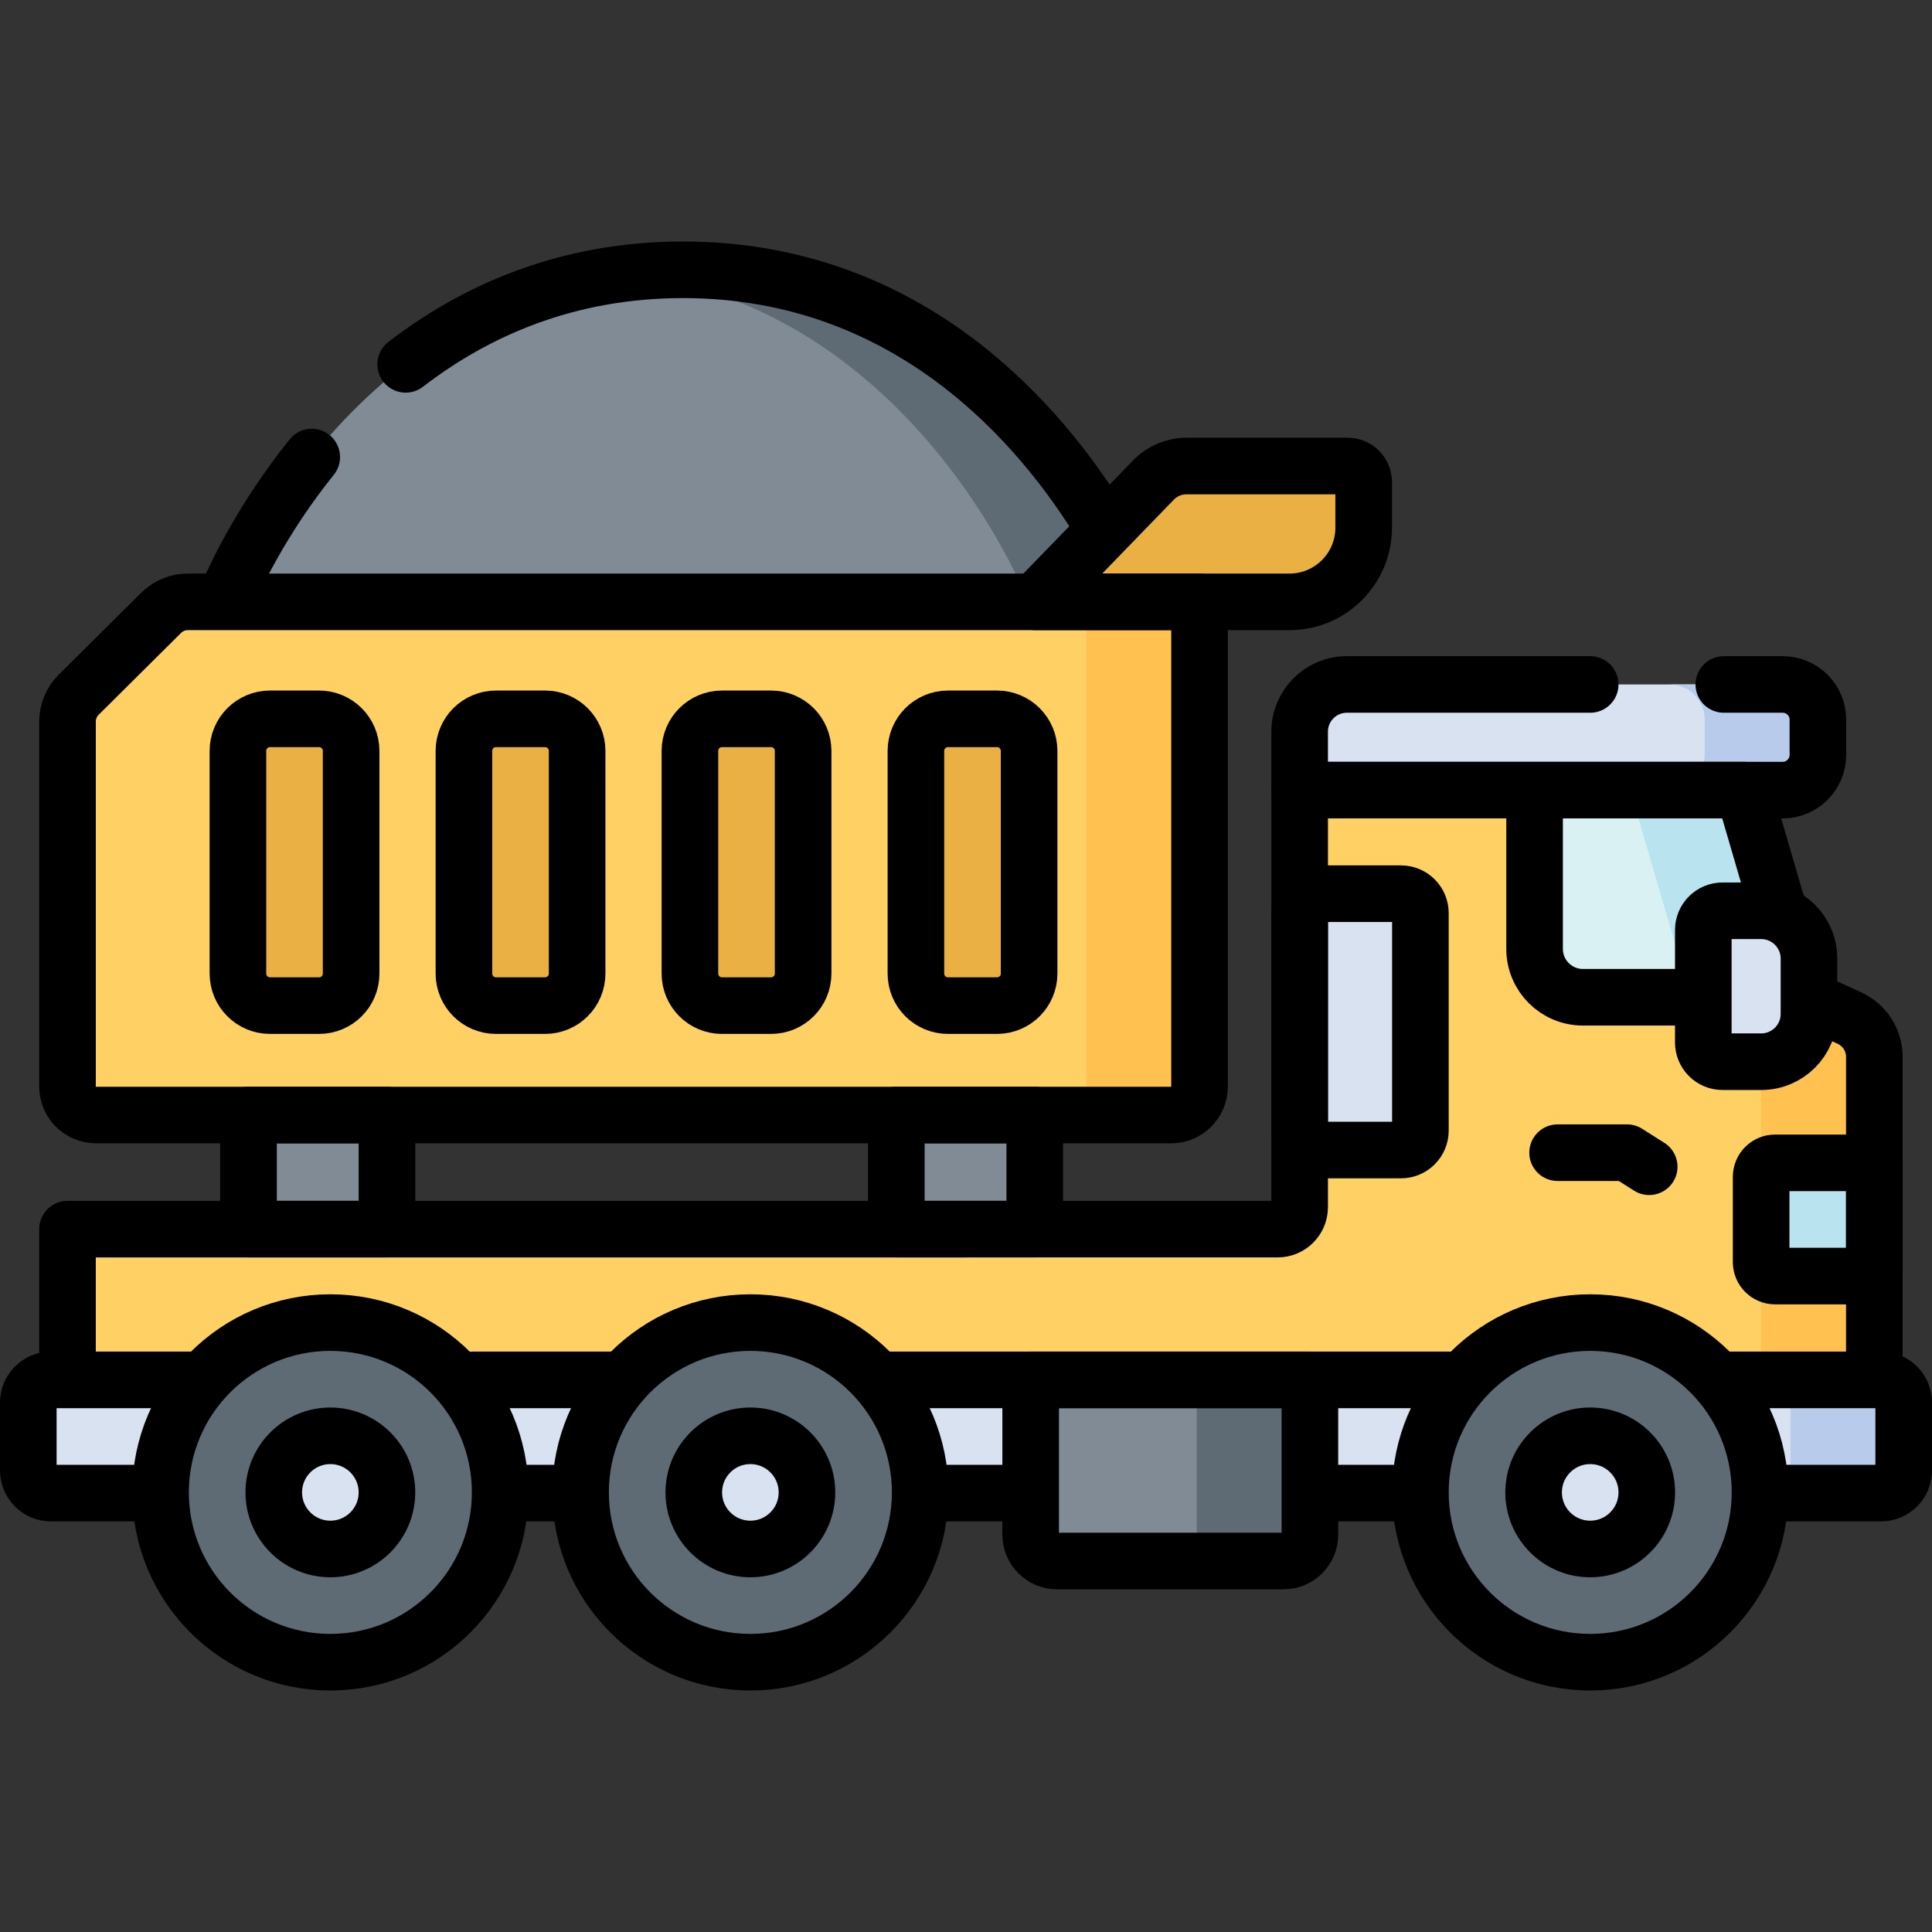 <?xml version="1.0" encoding="UTF-8"?>
<svg xmlns="http://www.w3.org/2000/svg" xmlns:xlink="http://www.w3.org/1999/xlink" version="1.1" id="Capa_1" x="0px" y="0px" viewBox="0 0 512 512" style="enable-background:new 0 0 512 512;" xml:space="preserve" width="512" height="512">
<rect x="0" y="0" width="512" height="512" fill="#333333" stroke="none"/>
<g>
	<path style="fill:#FFD064;" d="M496.72,280.087v85.599H17.89v-39.949l320.707-0.011c3.216,0,5.823-2.607,5.824-5.823l0.005-110.518&#10;&#9;&#9;h117.609l16.01,54.888l12.06,5.514C494.135,271.631,496.72,275.655,496.72,280.087z"/>
	<path style="fill:#FFC250;" d="M490.104,269.788l-12.06-5.514l-16.01-54.888h-30l16.01,54.888l12.06,5.514&#10;&#9;&#9;c4.03,1.843,6.615,5.867,6.615,10.299v85.599h30v-85.599C496.72,275.655,494.135,271.631,490.104,269.788z"/>
	<path style="fill:#D8E2F1;" d="M498.5,395.686h-485c-3.314,0-6-2.686-6-6v-18c0-3.314,2.686-6,6-6h485c3.314,0,6,2.686,6,6v18&#10;&#9;&#9;C504.5,393,501.814,395.686,498.5,395.686z"/>
	<path style="fill:#B9CBEA;" d="M498.5,365.686h-30c3.314,0,6,2.686,6,6v18c0,3.314-2.686,6-6,6h30c3.314,0,6-2.686,6-6v-18&#10;&#9;&#9;C504.5,368.373,501.814,365.686,498.5,365.686z"/>
	<path style="fill:#DAF1F4;" d="M478.04,264.27l-30,0.01H419.5c-7.08,0-12.82-5.74-12.82-12.82v-42.07h55.35L478.04,264.27z"/>
	<polygon style="fill:#B9E4EF;" points="448.04,264.28 448.04,264.27 432.03,209.39 462.03,209.39 478.04,264.27 &#9;"/>
	<path style="fill:#D8E2F1;" d="M472.434,209.386H344.421v-15.487c0-6.911,5.602-12.513,12.513-12.513h115.5&#10;&#9;&#9;c5.151,0,9.326,4.175,9.326,9.326v9.348C481.76,205.21,477.585,209.386,472.434,209.386z"/>
	<path style="fill:#B9CBEA;" d="M472.434,181.386h-30c5.151,0,9.326,4.175,9.326,9.326v9.348c0,5.151-4.175,9.326-9.326,9.326h30&#10;&#9;&#9;c5.151,0,9.326-4.175,9.326-9.326v-9.348C481.76,185.561,477.585,181.386,472.434,181.386z"/>
	<path style="fill:#FFD064;" d="M25.455,295.5h284.88c4.173,0,7.555-3.382,7.555-7.555V159.5H49.751&#10;&#9;&#9;c-2.641,0-5.174,1.045-7.048,2.906l-21.861,21.717c-1.89,1.877-2.952,4.431-2.952,7.094v96.717&#10;&#9;&#9;C17.89,292.113,21.277,295.5,25.455,295.5z"/>
	<path style="fill:#FFC250;" d="M287.89,159.5v128.445c0,4.172-3.383,7.555-7.555,7.555h30c4.172,0,7.555-3.383,7.555-7.555V159.5&#10;&#9;&#9;H287.89z"/>
	<path style="fill:#B9E4EF;" d="M496.72,338.169h-26.306c-2.04,0-3.694-1.654-3.694-3.694v-22.611c0-2.04,1.654-3.694,3.694-3.694&#10;&#9;&#9;h26.306V338.169z"/>
	<rect x="237.537" y="295.5" style="fill:#808B95;" width="36.686" height="30.229"/>
	<rect x="65.863" y="295.5" style="fill:#808B95;" width="36.686" height="30.229"/>
	<g>
		<path style="fill:#EBB044;" d="M84.554,266.5h-13c-4.694,0-8.5-3.806-8.5-8.5v-59c0-4.694,3.806-8.5,8.5-8.5h13&#10;&#9;&#9;&#9;c4.694,0,8.5,3.806,8.5,8.5v59C93.054,262.694,89.249,266.5,84.554,266.5z"/>
		<path style="fill:#EBB044;" d="M144.445,266.5h-13c-4.694,0-8.5-3.806-8.5-8.5v-59c0-4.694,3.806-8.5,8.5-8.5h13&#10;&#9;&#9;&#9;c4.694,0,8.5,3.806,8.5,8.5v59C152.945,262.694,149.139,266.5,144.445,266.5z"/>
		<path style="fill:#EBB044;" d="M204.335,266.5h-13c-4.694,0-8.5-3.806-8.5-8.5v-59c0-4.694,3.806-8.5,8.5-8.5h13&#10;&#9;&#9;&#9;c4.694,0,8.5,3.806,8.5,8.5v59C212.835,262.694,209.03,266.5,204.335,266.5z"/>
		<path style="fill:#EBB044;" d="M264.226,266.5h-13c-4.694,0-8.5-3.806-8.5-8.5v-59c0-4.694,3.806-8.5,8.5-8.5h13&#10;&#9;&#9;&#9;c4.694,0,8.5,3.806,8.5,8.5v59C272.726,262.694,268.92,266.5,264.226,266.5z"/>
	</g>
	<path style="fill:#808B95;" d="M59.501,159.5h243c0,0-33.761-88-121.5-88S59.501,159.5,59.501,159.5z"/>
	<path style="fill:#5E6B75;" d="M181.001,71.5c-5.19,0-10.184,0.318-15,0.897c76.608,9.215,106.5,87.103,106.5,87.103h30&#10;&#9;&#9;C302.501,159.5,268.74,71.5,181.001,71.5z"/>
	<path style="fill:#EBB044;" d="M341.723,159.5H274.39l31.309-32.305c2.289-2.362,5.438-3.695,8.727-3.695h42.714&#10;&#9;&#9;c2.347,0,4.25,1.903,4.25,4.25v12.083C361.39,150.695,352.585,159.5,341.723,159.5z"/>
	<path style="fill:#D8E2F1;" d="M466.728,281.365h-10.235c-2.816,0-5.099-2.283-5.099-5.099v-29.802&#10;&#9;&#9;c0-2.816,2.283-5.099,5.099-5.099h10.235c6.996,0,12.667,5.671,12.667,12.667v14.667&#10;&#9;&#9;C479.395,275.694,473.724,281.365,466.728,281.365z"/>
	<circle style="fill:#5E6B75;" cx="421.421" cy="395.5" r="45"/>
	<circle style="fill:#5E6B75;" cx="87.549" cy="395.5" r="45"/>
	<circle style="fill:#D8E2F1;" cx="87.549" cy="395.5" r="15"/>
	<circle style="fill:#5E6B75;" cx="198.858" cy="395.5" r="45"/>
	<circle style="fill:#D8E2F1;" cx="198.858" cy="395.5" r="15"/>
	<circle style="fill:#D8E2F1;" cx="421.421" cy="395.5" r="15"/>
	<path style="fill:#808B95;" d="M340.157,413.686h-60.036c-3.856,0-6.982-3.126-6.982-6.982v-41.018h74v41.018&#10;&#9;&#9;C347.139,410.56,344.013,413.686,340.157,413.686z"/>
	<path style="fill:#5E6B75;" d="M317.139,365.686v41.018c0,3.856-3.126,6.982-6.982,6.982h30c3.856,0,6.982-3.126,6.982-6.982&#10;&#9;&#9;v-41.018H317.139z"/>
	<path style="fill:#D8E2F1;" d="M371.267,304.77h-21.692c-2.847,0-5.154-2.308-5.154-5.154v-57.627c0-2.847,2.308-5.154,5.154-5.154&#10;&#9;&#9;h21.692c2.847,0,5.154,2.308,5.154,5.154v57.627C376.421,302.462,374.113,304.77,371.267,304.77z"/>
	<g>
		<path style="fill:none;stroke:#000000;stroke-width:15;stroke-linecap:round;stroke-linejoin:round;stroke-miterlimit:10;" d="&#10;&#9;&#9;&#9;M480.439,265.368l9.666,4.42c4.03,1.843,6.615,5.868,6.615,10.299v83.58"/>
		<path style="fill:none;stroke:#000000;stroke-width:15;stroke-linecap:round;stroke-linejoin:round;stroke-miterlimit:10;" d="&#10;&#9;&#9;&#9;M17.89,364.556v-38.818l320.707-0.011c3.216,0,5.823-2.607,5.824-5.823l0.005-110.518h117.609l9.328,31.98"/>
		
			<line style="fill:none;stroke:#000000;stroke-width:15;stroke-linecap:round;stroke-linejoin:round;stroke-miterlimit:10;" x1="235" y1="365.686" x2="384" y2="365.686"/>
		
			<line style="fill:none;stroke:#000000;stroke-width:15;stroke-linecap:round;stroke-linejoin:round;stroke-miterlimit:10;" x1="125.333" y1="365.686" x2="162.667" y2="365.686"/>
		<path style="fill:none;stroke:#000000;stroke-width:15;stroke-linecap:round;stroke-linejoin:round;stroke-miterlimit:10;" d="&#10;&#9;&#9;&#9;M40.333,395.686H13.5c-3.314,0-6-2.686-6-6v-18c0-3.314,2.686-6,6-6h37"/>
		
			<line style="fill:none;stroke:#000000;stroke-width:15;stroke-linecap:round;stroke-linejoin:round;stroke-miterlimit:10;" x1="152" y1="395.686" x2="133.667" y2="395.686"/>
		
			<line style="fill:none;stroke:#000000;stroke-width:15;stroke-linecap:round;stroke-linejoin:round;stroke-miterlimit:10;" x1="271.444" y1="395.686" x2="246.333" y2="395.686"/>
		
			<line style="fill:none;stroke:#000000;stroke-width:15;stroke-linecap:round;stroke-linejoin:round;stroke-miterlimit:10;" x1="374" y1="395.686" x2="351.889" y2="395.686"/>
		<path style="fill:none;stroke:#000000;stroke-width:15;stroke-linecap:round;stroke-linejoin:round;stroke-miterlimit:10;" d="&#10;&#9;&#9;&#9;M456.833,365.686H498.5c3.314,0,6,2.686,6,6v18c0,3.314-2.686,6-6,6h-31"/>
		<path style="fill:none;stroke:#000000;stroke-width:15;stroke-linecap:round;stroke-linejoin:round;stroke-miterlimit:10;" d="&#10;&#9;&#9;&#9;M448.667,264.278l-29.166,0.005c-7.08,0-12.82-5.74-12.82-12.82v-40.908"/>
		<path style="fill:none;stroke:#000000;stroke-width:15;stroke-linecap:round;stroke-linejoin:round;stroke-miterlimit:10;" d="&#10;&#9;&#9;&#9;M456.833,181.386h15.601c5.151,0,9.326,4.175,9.326,9.326v9.348c0,5.151-4.175,9.326-9.326,9.326H344.421v-15.487&#10;&#9;&#9;&#9;c0-6.911,5.602-12.513,12.513-12.513h64.487"/>
		
			<polyline style="fill:none;stroke:#000000;stroke-width:15;stroke-linecap:round;stroke-linejoin:round;stroke-miterlimit:10;" points="&#10;&#9;&#9;&#9;412.777,305.471 431.172,305.471 437.056,309.198 &#9;&#9;"/>
		<path style="fill:none;stroke:#000000;stroke-width:15;stroke-linecap:round;stroke-linejoin:round;stroke-miterlimit:10;" d="&#10;&#9;&#9;&#9;M25.455,295.5h284.88c4.173,0,7.555-3.382,7.555-7.555V159.5H49.751c-2.641,0-5.174,1.045-7.048,2.906l-21.861,21.717&#10;&#9;&#9;&#9;c-1.89,1.877-2.952,4.431-2.952,7.094v96.717C17.89,292.113,21.277,295.5,25.455,295.5z"/>
		<path style="fill:none;stroke:#000000;stroke-width:15;stroke-linecap:round;stroke-linejoin:round;stroke-miterlimit:10;" d="&#10;&#9;&#9;&#9;M496.72,338.169h-26.306c-2.04,0-3.694-1.654-3.694-3.694v-22.611c0-2.04,1.654-3.694,3.694-3.694h26.306V338.169z"/>
		
			<rect x="237.537" y="295.5" style="fill:none;stroke:#000000;stroke-width:15;stroke-linecap:round;stroke-linejoin:round;stroke-miterlimit:10;" width="36.686" height="30.229"/>
		
			<rect x="65.863" y="295.5" style="fill:none;stroke:#000000;stroke-width:15;stroke-linecap:round;stroke-linejoin:round;stroke-miterlimit:10;" width="36.686" height="30.229"/>
		<g>
			<path style="fill:none;stroke:#000000;stroke-width:15;stroke-linecap:round;stroke-linejoin:round;stroke-miterlimit:10;" d="&#10;&#9;&#9;&#9;&#9;M84.554,266.5h-13c-4.694,0-8.5-3.806-8.5-8.5v-59c0-4.694,3.806-8.5,8.5-8.5h13c4.694,0,8.5,3.806,8.5,8.5v59&#10;&#9;&#9;&#9;&#9;C93.054,262.694,89.249,266.5,84.554,266.5z"/>
			<path style="fill:none;stroke:#000000;stroke-width:15;stroke-linecap:round;stroke-linejoin:round;stroke-miterlimit:10;" d="&#10;&#9;&#9;&#9;&#9;M144.445,266.5h-13c-4.694,0-8.5-3.806-8.5-8.5v-59c0-4.694,3.806-8.5,8.5-8.5h13c4.694,0,8.5,3.806,8.5,8.5v59&#10;&#9;&#9;&#9;&#9;C152.945,262.694,149.139,266.5,144.445,266.5z"/>
			<path style="fill:none;stroke:#000000;stroke-width:15;stroke-linecap:round;stroke-linejoin:round;stroke-miterlimit:10;" d="&#10;&#9;&#9;&#9;&#9;M204.335,266.5h-13c-4.694,0-8.5-3.806-8.5-8.5v-59c0-4.694,3.806-8.5,8.5-8.5h13c4.694,0,8.5,3.806,8.5,8.5v59&#10;&#9;&#9;&#9;&#9;C212.835,262.694,209.03,266.5,204.335,266.5z"/>
			<path style="fill:none;stroke:#000000;stroke-width:15;stroke-linecap:round;stroke-linejoin:round;stroke-miterlimit:10;" d="&#10;&#9;&#9;&#9;&#9;M264.226,266.5h-13c-4.694,0-8.5-3.806-8.5-8.5v-59c0-4.694,3.806-8.5,8.5-8.5h13c4.694,0,8.5,3.806,8.5,8.5v59&#10;&#9;&#9;&#9;&#9;C272.726,262.694,268.92,266.5,264.226,266.5z"/>
		</g>
		<path style="fill:none;stroke:#000000;stroke-width:15;stroke-linecap:round;stroke-linejoin:round;stroke-miterlimit:10;" d="&#10;&#9;&#9;&#9;M82.614,121.124c-13.018,16.197-20.121,31.361-22.343,36.516"/>
		<path style="fill:none;stroke:#000000;stroke-width:15;stroke-linecap:round;stroke-linejoin:round;stroke-miterlimit:10;" d="&#10;&#9;&#9;&#9;M291.993,139.09c-15.864-25.996-50.671-67.59-110.992-67.59c-30.899,0-55.104,10.914-73.497,25.055"/>
		<path style="fill:none;stroke:#000000;stroke-width:15;stroke-linecap:round;stroke-linejoin:round;stroke-miterlimit:10;" d="&#10;&#9;&#9;&#9;M341.723,159.5H274.39l31.309-32.305c2.289-2.362,5.438-3.695,8.727-3.695h42.714c2.347,0,4.25,1.903,4.25,4.25v12.083&#10;&#9;&#9;&#9;C361.39,150.695,352.585,159.5,341.723,159.5z"/>
		<path style="fill:none;stroke:#000000;stroke-width:15;stroke-linecap:round;stroke-linejoin:round;stroke-miterlimit:10;" d="&#10;&#9;&#9;&#9;M466.728,281.365h-10.235c-2.816,0-5.099-2.283-5.099-5.099v-29.802c0-2.816,2.283-5.099,5.099-5.099h10.235&#10;&#9;&#9;&#9;c6.996,0,12.667,5.671,12.667,12.667v14.667C479.395,275.694,473.724,281.365,466.728,281.365z"/>
		
			<circle style="fill:none;stroke:#000000;stroke-width:15;stroke-linecap:round;stroke-linejoin:round;stroke-miterlimit:10;" cx="421.421" cy="395.5" r="45"/>
		
			<circle style="fill:none;stroke:#000000;stroke-width:15;stroke-linecap:round;stroke-linejoin:round;stroke-miterlimit:10;" cx="87.549" cy="395.5" r="45"/>
		
			<circle style="fill:none;stroke:#000000;stroke-width:15;stroke-linecap:round;stroke-linejoin:round;stroke-miterlimit:10;" cx="87.549" cy="395.5" r="14.996"/>
		
			<circle style="fill:none;stroke:#000000;stroke-width:15;stroke-linecap:round;stroke-linejoin:round;stroke-miterlimit:10;" cx="198.858" cy="395.5" r="45"/>
		
			<circle style="fill:none;stroke:#000000;stroke-width:15;stroke-linecap:round;stroke-linejoin:round;stroke-miterlimit:10;" cx="198.858" cy="395.5" r="14.996"/>
		
			<circle style="fill:none;stroke:#000000;stroke-width:15;stroke-linecap:round;stroke-linejoin:round;stroke-miterlimit:10;" cx="421.421" cy="395.5" r="14.996"/>
		<path style="fill:none;stroke:#000000;stroke-width:15;stroke-linecap:round;stroke-linejoin:round;stroke-miterlimit:10;" d="&#10;&#9;&#9;&#9;M340.157,413.686h-60.036c-3.856,0-6.982-3.126-6.982-6.982v-41.018h74v41.018C347.139,410.56,344.013,413.686,340.157,413.686z"/>
		<path style="fill:none;stroke:#000000;stroke-width:15;stroke-linecap:round;stroke-linejoin:round;stroke-miterlimit:10;" d="&#10;&#9;&#9;&#9;M371.267,304.77h-21.692c-2.847,0-5.154-2.308-5.154-5.154v-57.627c0-2.847,2.308-5.154,5.154-5.154h21.692&#10;&#9;&#9;&#9;c2.847,0,5.154,2.308,5.154,5.154v57.627C376.421,302.462,374.113,304.77,371.267,304.77z"/>
	</g>
</g>















</svg>
